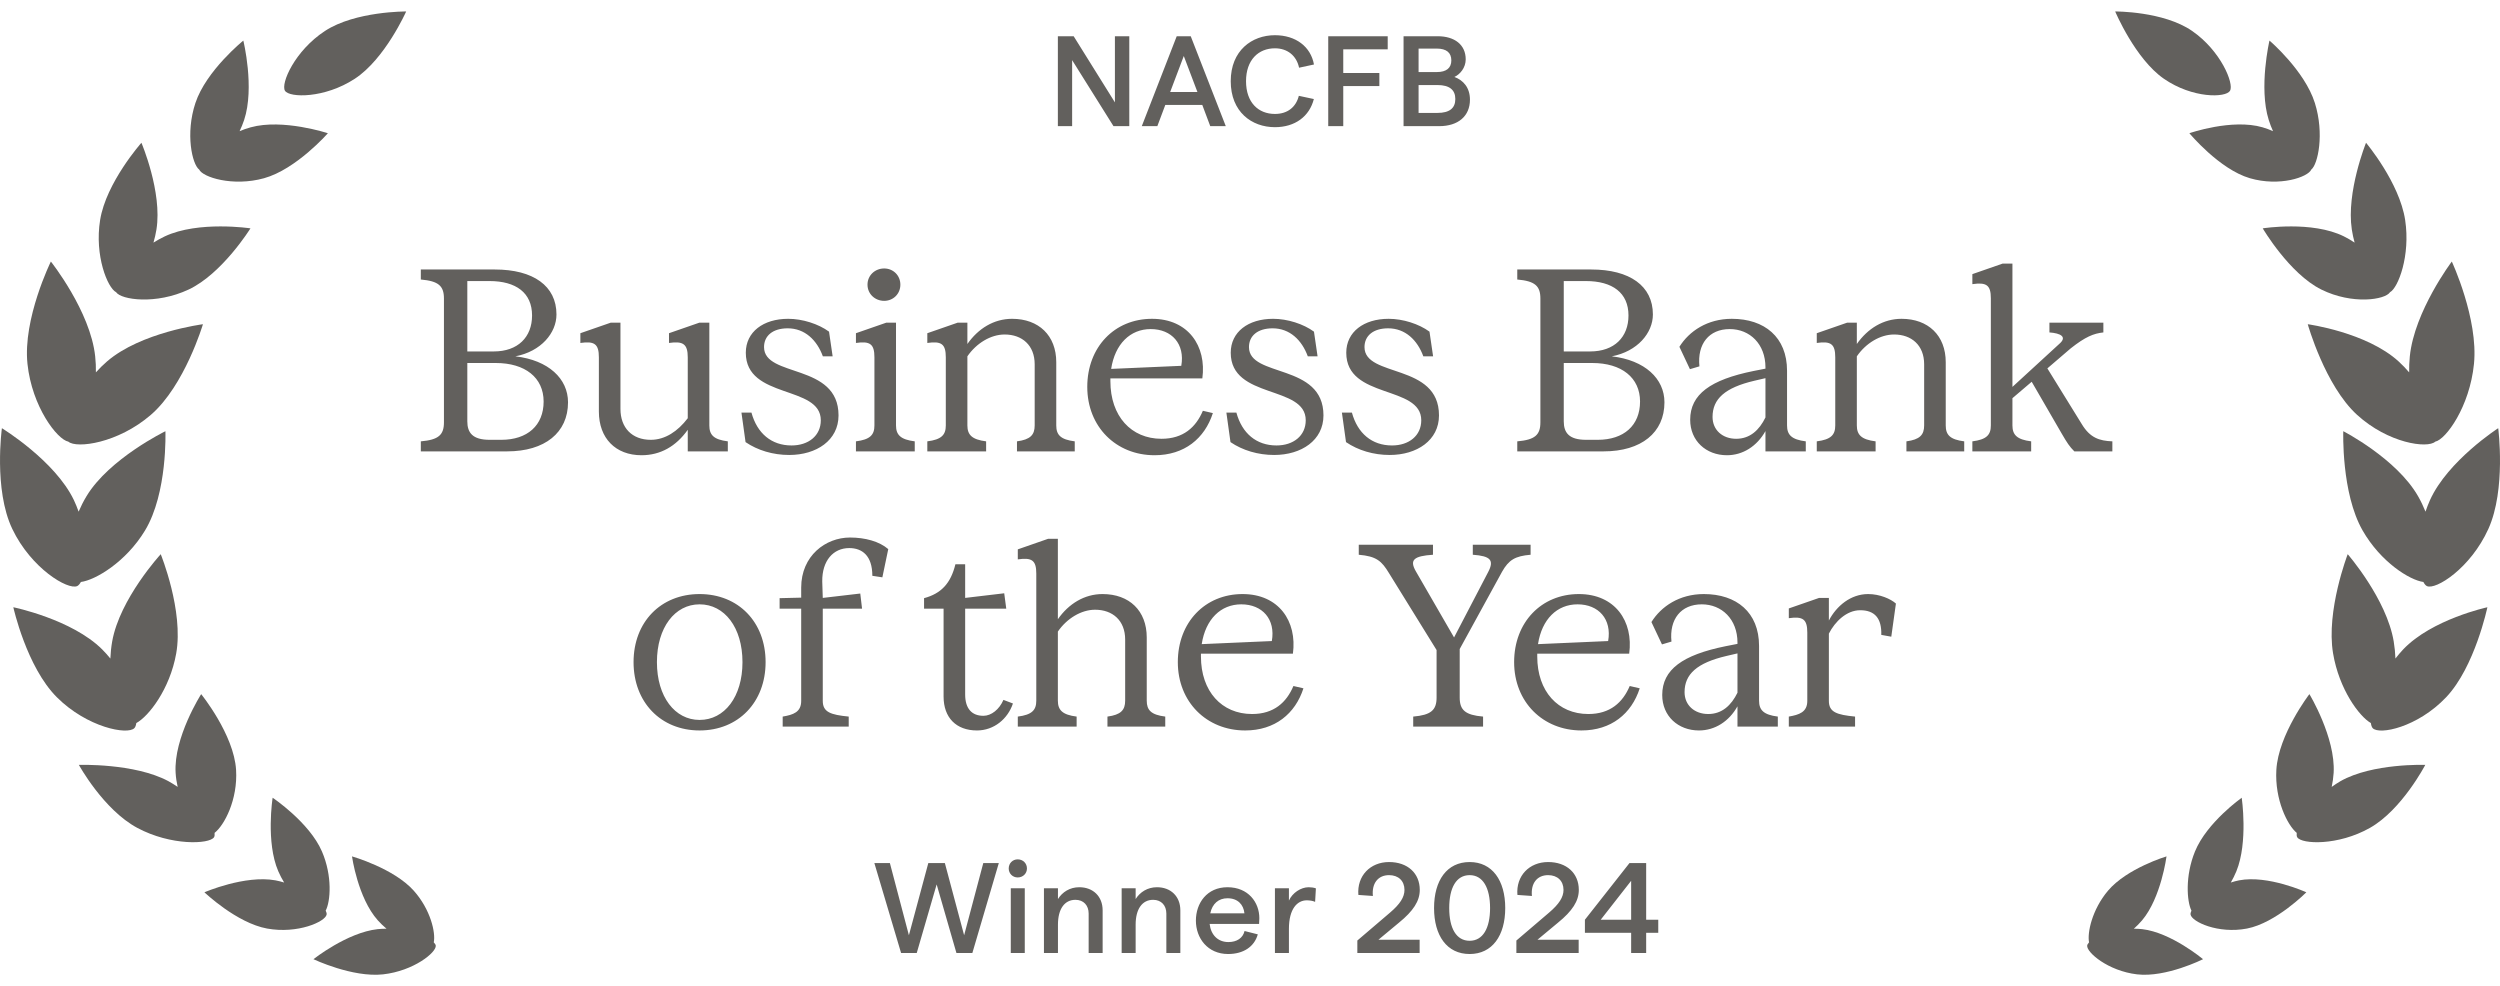 <svg width="109" height="43" viewBox="0 0 109 43" fill="none" xmlns="http://www.w3.org/2000/svg">
<path d="M8.685 7.394C8.833 7.722 10.142 8.15 11.511 7.771C12.918 7.381 14.295 5.809 14.295 5.809C14.295 5.809 12.333 5.162 10.926 5.552C10.759 5.598 10.599 5.655 10.446 5.719C10.52 5.565 10.587 5.403 10.644 5.232C11.113 3.818 10.609 1.77 10.609 1.77C10.609 1.77 8.99 3.077 8.52 4.491C8.074 5.836 8.381 7.171 8.685 7.394Z" fill="#62605D"/>
<path d="M15.469 3.434C16.791 2.569 17.709 0.5 17.709 0.5C17.709 0.5 15.492 0.484 14.17 1.349C12.848 2.214 12.232 3.647 12.425 3.957C12.619 4.268 14.147 4.298 15.469 3.434Z" fill="#62605D"/>
<path d="M5.062 12.74C5.284 13.072 6.792 13.295 8.223 12.624C9.693 11.934 10.92 9.956 10.92 9.956C10.92 9.956 8.658 9.615 7.187 10.305C7.012 10.387 6.848 10.48 6.691 10.578C6.744 10.395 6.789 10.205 6.821 10.007C7.083 8.372 6.166 6.225 6.166 6.225C6.166 6.225 4.627 7.958 4.365 9.594C4.116 11.149 4.69 12.553 5.062 12.74L5.062 12.74Z" fill="#62605D"/>
<path d="M2.98 19.256C3.338 19.565 5.142 19.328 6.578 18.087C8.054 16.812 8.848 14.136 8.848 14.136C8.848 14.136 6.14 14.485 4.664 15.76C4.489 15.911 4.329 16.071 4.181 16.235C4.185 16.008 4.176 15.775 4.15 15.538C3.942 13.572 2.218 11.403 2.218 11.403C2.218 11.403 0.989 13.901 1.198 15.867C1.396 17.737 2.494 19.163 2.98 19.256L2.98 19.256Z" fill="#62605D"/>
<path d="M3.367 25.552C3.423 25.526 3.478 25.462 3.527 25.374C4.154 25.294 5.487 24.511 6.322 23.131C7.312 21.493 7.212 18.801 7.212 18.801C7.212 18.801 4.763 19.995 3.773 21.632C3.638 21.855 3.525 22.082 3.428 22.308C3.368 22.141 3.302 21.973 3.223 21.807C2.401 20.085 0.083 18.669 0.083 18.669C0.083 18.669 -0.286 21.339 0.536 23.061C1.357 24.783 2.966 25.739 3.367 25.552Z" fill="#62605D"/>
<path d="M5.86 31.745C5.902 31.701 5.929 31.624 5.943 31.525C6.478 31.237 7.405 30.054 7.683 28.488C8.013 26.629 7.008 24.163 7.008 24.163C7.008 24.163 5.221 26.108 4.891 27.967C4.847 28.22 4.822 28.469 4.812 28.712C4.702 28.578 4.586 28.445 4.458 28.317C3.137 26.999 0.581 26.476 0.581 26.476C0.581 26.476 1.158 29.082 2.479 30.4C3.799 31.718 5.565 32.056 5.86 31.745Z" fill="#62605D"/>
<path d="M9.356 36.313C9.779 35.984 10.372 34.868 10.293 33.566C10.2 32.027 8.771 30.264 8.771 30.264C8.771 30.264 7.564 32.155 7.657 33.695C7.669 33.908 7.702 34.111 7.746 34.309C7.615 34.221 7.483 34.135 7.338 34.057C5.864 33.267 3.439 33.349 3.439 33.349C3.439 33.349 4.511 35.305 5.985 36.095C7.459 36.885 9.128 36.81 9.33 36.506C9.359 36.463 9.364 36.394 9.356 36.313Z" fill="#62605D"/>
<path d="M14.241 39.873C14.249 39.829 14.232 39.769 14.2 39.703C14.41 39.305 14.5 38.197 14.037 37.124C13.49 35.855 11.887 34.781 11.887 34.781C11.887 34.781 11.584 36.718 12.133 37.987C12.208 38.163 12.296 38.325 12.389 38.478C12.266 38.442 12.141 38.407 12.01 38.383C10.677 38.14 8.913 38.904 8.913 38.904C8.913 38.904 10.313 40.242 11.646 40.485C12.979 40.727 14.187 40.187 14.241 39.873Z" fill="#62605D"/>
<path d="M18.912 41.087C19.001 40.675 18.779 39.663 18.041 38.835C17.168 37.856 15.347 37.338 15.347 37.338C15.347 37.338 15.598 39.145 16.471 40.125C16.591 40.26 16.72 40.381 16.851 40.492C16.724 40.493 16.596 40.496 16.464 40.511C15.13 40.659 13.666 41.821 13.666 41.821C13.666 41.821 15.368 42.63 16.702 42.482C18.037 42.333 19.035 41.521 18.999 41.227C18.994 41.185 18.96 41.137 18.912 41.087L18.912 41.087Z" fill="#62605D"/>
<path d="M46.123 5.5V1.58H46.812L48.61 4.464V1.58H49.237V5.5H48.548L46.745 2.622V5.5H46.123ZM52.767 5.5L52.42 4.576H50.807L50.46 5.5H49.782L51.305 1.58H51.916L53.444 5.5H52.767ZM51.02 4.01H52.207L51.613 2.442L51.02 4.01ZM55.587 5.545C54.573 5.545 53.66 4.878 53.66 3.54C53.66 2.202 54.584 1.535 55.587 1.535C56.494 1.535 57.149 2.034 57.289 2.812L56.64 2.952C56.528 2.426 56.13 2.106 55.587 2.106C54.87 2.106 54.327 2.61 54.327 3.54C54.327 4.47 54.864 4.968 55.587 4.968C56.136 4.968 56.505 4.671 56.629 4.178L57.284 4.318C57.093 5.074 56.466 5.545 55.587 5.545ZM57.911 5.5V1.58H60.504V2.151H58.566V3.182H60.14V3.753H58.566V5.5H57.911ZM61.195 5.5V1.58H62.684C63.412 1.58 63.905 1.944 63.905 2.588C63.905 2.952 63.659 3.243 63.412 3.355C63.793 3.495 64.09 3.814 64.09 4.346C64.09 5.069 63.569 5.5 62.752 5.5H61.195ZM61.85 3.142H62.645C63.065 3.142 63.278 2.963 63.278 2.633C63.278 2.297 63.065 2.118 62.64 2.118H61.85V3.142ZM61.85 4.923H62.673C63.2 4.923 63.452 4.716 63.452 4.318C63.452 3.921 63.2 3.708 62.673 3.708H61.85V4.923Z" fill="#62605D"/>
<path d="M18.348 19.243C19.121 19.176 19.356 18.963 19.356 18.414V13.016C19.356 12.467 19.121 12.254 18.348 12.187V11.75H21.574C23.254 11.75 24.262 12.467 24.262 13.71C24.262 14.517 23.59 15.323 22.47 15.536C23.915 15.704 24.766 16.51 24.766 17.541C24.766 18.862 23.758 19.68 22.111 19.68H18.348V19.243ZM20.375 18.369C20.375 18.862 20.599 19.176 21.35 19.176H21.854C22.996 19.176 23.702 18.549 23.702 17.507C23.702 16.465 22.895 15.827 21.619 15.827H20.375V18.369ZM21.529 15.323C22.582 15.323 23.198 14.696 23.198 13.755C23.198 12.769 22.503 12.254 21.339 12.254H20.375V15.323H21.529ZM27.97 19.848C26.839 19.848 26.111 19.108 26.111 17.944V15.581C26.111 14.998 25.92 14.864 25.304 14.953V14.528L26.626 14.069H27.052V17.832C27.052 18.649 27.556 19.176 28.373 19.176C29 19.176 29.549 18.806 29.986 18.235V15.581C29.986 14.998 29.784 14.864 29.168 14.953V14.528L30.49 14.069H30.927V18.549C30.927 18.963 31.117 19.165 31.733 19.243V19.68H29.986V18.739C29.471 19.467 28.788 19.848 27.97 19.848ZM34.41 19.837C33.704 19.837 33.032 19.635 32.506 19.276L32.327 17.988H32.763C33.01 18.896 33.637 19.422 34.511 19.422C35.25 19.422 35.787 18.997 35.787 18.325C35.787 16.779 32.517 17.417 32.517 15.379C32.517 14.472 33.279 13.9 34.365 13.9C34.992 13.9 35.687 14.124 36.146 14.46L36.303 15.536H35.877C35.619 14.83 35.093 14.315 34.343 14.315C33.693 14.315 33.312 14.64 33.312 15.133C33.312 16.477 36.56 15.816 36.56 18.112C36.56 19.198 35.597 19.837 34.41 19.837ZM37.319 19.243C37.935 19.165 38.125 18.963 38.125 18.549V15.581C38.125 14.998 37.935 14.864 37.319 14.953V14.528L38.64 14.069H39.066V18.549C39.066 18.963 39.267 19.165 39.883 19.243V19.68H37.319V19.243ZM38.551 13.117C38.148 13.117 37.823 12.814 37.823 12.411C37.823 12.008 38.148 11.705 38.551 11.705C38.943 11.705 39.256 12.008 39.256 12.411C39.256 12.814 38.943 13.117 38.551 13.117ZM40.431 19.243C41.047 19.165 41.237 18.963 41.237 18.549V15.581C41.237 14.998 41.047 14.864 40.431 14.953V14.528L41.752 14.069H42.178V14.998C42.648 14.326 43.331 13.9 44.127 13.9C45.291 13.9 46.053 14.629 46.053 15.793V18.549C46.053 18.963 46.243 19.165 46.859 19.243V19.68H44.34V19.243C44.922 19.165 45.112 18.963 45.112 18.549V15.883C45.112 15.054 44.563 14.584 43.802 14.584C43.197 14.584 42.57 14.964 42.178 15.536V18.549C42.178 18.963 42.38 19.165 42.995 19.243V19.68H40.431V19.243ZM50.339 19.848C48.659 19.848 47.405 18.605 47.405 16.869C47.405 15.133 48.592 13.9 50.227 13.9C51.806 13.9 52.613 15.088 52.422 16.499H48.413V16.622C48.413 18.145 49.32 19.131 50.641 19.131C51.593 19.131 52.142 18.627 52.445 17.91L52.881 18.011C52.523 19.12 51.638 19.848 50.339 19.848ZM48.446 16.084L51.504 15.95C51.672 14.998 51.089 14.348 50.171 14.348C49.275 14.348 48.614 14.998 48.446 16.084ZM55.553 19.837C54.847 19.837 54.175 19.635 53.649 19.276L53.47 17.988H53.906C54.153 18.896 54.78 19.422 55.654 19.422C56.393 19.422 56.93 18.997 56.93 18.325C56.93 16.779 53.66 17.417 53.66 15.379C53.66 14.472 54.422 13.9 55.508 13.9C56.135 13.9 56.83 14.124 57.289 14.46L57.446 15.536H57.02C56.762 14.83 56.236 14.315 55.486 14.315C54.836 14.315 54.455 14.64 54.455 15.133C54.455 16.477 57.703 15.816 57.703 18.112C57.703 19.198 56.74 19.837 55.553 19.837ZM60.59 19.837C59.884 19.837 59.212 19.635 58.686 19.276L58.507 17.988H58.943C59.19 18.896 59.817 19.422 60.691 19.422C61.43 19.422 61.967 18.997 61.967 18.325C61.967 16.779 58.697 17.417 58.697 15.379C58.697 14.472 59.459 13.9 60.545 13.9C61.172 13.9 61.867 14.124 62.326 14.46L62.483 15.536H62.057C61.799 14.83 61.273 14.315 60.523 14.315C59.873 14.315 59.492 14.64 59.492 15.133C59.492 16.477 62.74 15.816 62.74 18.112C62.74 19.198 61.777 19.837 60.59 19.837ZM66.153 19.243C66.925 19.176 67.161 18.963 67.161 18.414V13.016C67.161 12.467 66.925 12.254 66.153 12.187V11.75H69.378C71.058 11.75 72.066 12.467 72.066 13.71C72.066 14.517 71.394 15.323 70.274 15.536C71.719 15.704 72.57 16.51 72.57 17.541C72.57 18.862 71.562 19.68 69.916 19.68H66.153V19.243ZM68.18 18.369C68.18 18.862 68.404 19.176 69.154 19.176H69.658C70.801 19.176 71.506 18.549 71.506 17.507C71.506 16.465 70.7 15.827 69.423 15.827H68.18V18.369ZM69.333 15.323C70.386 15.323 71.002 14.696 71.002 13.755C71.002 12.769 70.308 12.254 69.143 12.254H68.18V15.323H69.333ZM75.294 19.848C74.387 19.848 73.692 19.221 73.692 18.302C73.692 17.193 74.577 16.555 76.459 16.174L76.974 16.073V16.017C76.974 14.998 76.291 14.348 75.417 14.348C74.51 14.348 73.995 14.998 74.095 15.973L73.681 16.096L73.222 15.121C73.647 14.438 74.443 13.9 75.507 13.9C76.929 13.9 77.915 14.696 77.915 16.163V18.549C77.915 18.963 78.116 19.165 78.732 19.243V19.68H76.974V18.795C76.604 19.456 75.988 19.848 75.294 19.848ZM74.667 18.179C74.667 18.75 75.103 19.131 75.697 19.131C76.302 19.131 76.705 18.75 76.974 18.201V16.488L76.492 16.6C75.204 16.902 74.667 17.395 74.667 18.179ZM79.211 19.243C79.827 19.165 80.017 18.963 80.017 18.549V15.581C80.017 14.998 79.827 14.864 79.211 14.953V14.528L80.533 14.069H80.958V14.998C81.429 14.326 82.112 13.9 82.907 13.9C84.072 13.9 84.834 14.629 84.834 15.793V18.549C84.834 18.963 85.024 19.165 85.64 19.243V19.68H83.12V19.243C83.702 19.165 83.893 18.963 83.893 18.549V15.883C83.893 15.054 83.344 14.584 82.582 14.584C81.978 14.584 81.35 14.964 80.958 15.536V18.549C80.958 18.963 81.16 19.165 81.776 19.243V19.68H79.211V19.243ZM85.995 19.243C86.611 19.165 86.801 18.963 86.801 18.549V13.005C86.801 12.433 86.611 12.299 85.995 12.389V11.952L87.316 11.492H87.742V16.869L89.78 14.998C90.15 14.684 89.836 14.528 89.355 14.494V14.069H91.707V14.494C91.281 14.539 90.923 14.684 90.284 15.188L89.265 16.062L90.766 18.492C91.124 19.086 91.527 19.221 92.099 19.243V19.68H90.441C90.228 19.467 90.127 19.31 89.892 18.907L88.582 16.645L87.742 17.361V18.549C87.742 18.963 87.943 19.165 88.559 19.243V19.68H85.995V19.243ZM30.502 31.848C28.81 31.848 27.623 30.616 27.623 28.869C27.623 27.121 28.81 25.901 30.502 25.901C32.193 25.901 33.38 27.121 33.38 28.869C33.38 30.616 32.193 31.848 30.502 31.848ZM28.642 28.869C28.642 30.381 29.426 31.389 30.502 31.389C31.588 31.389 32.372 30.381 32.372 28.869C32.372 27.357 31.588 26.349 30.502 26.349C29.426 26.349 28.642 27.357 28.642 28.869ZM34.125 31.243C34.584 31.165 34.932 31.052 34.932 30.56V26.539H33.991V26.08L34.932 26.057V25.62C34.932 24.232 35.996 23.436 37.06 23.436C37.721 23.436 38.337 23.605 38.728 23.941L38.471 25.172L38.034 25.105C38.034 24.221 37.586 23.896 37.026 23.896C36.332 23.896 35.839 24.445 35.85 25.352L35.873 26.069L37.508 25.878L37.586 26.539H35.873V30.56C35.873 31.052 36.22 31.165 37.004 31.243V31.68H34.125V31.243ZM44.164 30.672C43.94 31.344 43.336 31.848 42.596 31.848C41.689 31.848 41.14 31.288 41.14 30.369V26.539H40.289V26.08C41.04 25.878 41.454 25.43 41.656 24.601H42.081V26.069L43.784 25.867L43.873 26.539H42.081V30.28C42.081 30.896 42.372 31.209 42.876 31.209C43.224 31.209 43.571 30.929 43.75 30.515L44.164 30.672ZM46.123 30.549C46.123 30.963 46.325 31.165 46.941 31.243V31.68H44.376V31.243C44.992 31.165 45.182 30.963 45.182 30.549V25.005C45.182 24.433 44.992 24.299 44.376 24.389V23.952L45.697 23.492H46.123V26.998C46.593 26.326 47.277 25.901 48.072 25.901C49.237 25.901 49.998 26.628 49.998 27.793V30.549C49.998 30.963 50.189 31.165 50.805 31.243V31.68H48.285V31.243C48.867 31.165 49.057 30.963 49.057 30.549V27.883C49.057 27.054 48.509 26.584 47.747 26.584C47.142 26.584 46.515 26.965 46.123 27.536V30.549ZM54.288 31.848C52.608 31.848 51.353 30.605 51.353 28.869C51.353 27.133 52.54 25.901 54.176 25.901C55.755 25.901 56.561 27.088 56.371 28.499H52.361V28.622C52.361 30.145 53.268 31.131 54.59 31.131C55.542 31.131 56.091 30.627 56.393 29.91L56.83 30.011C56.472 31.12 55.587 31.848 54.288 31.848ZM52.395 28.084L55.452 27.95C55.62 26.998 55.038 26.349 54.12 26.349C53.224 26.349 52.563 26.998 52.395 28.084ZM61.616 31.243C62.389 31.176 62.635 30.963 62.635 30.414V28.342L60.563 24.993C60.238 24.456 60.014 24.254 59.242 24.187V23.75H62.478V24.187C61.638 24.243 61.448 24.411 61.728 24.904L63.397 27.793L64.886 24.937C65.155 24.422 64.987 24.243 64.214 24.187V23.75H66.734V24.187C66.062 24.243 65.782 24.411 65.491 24.926L63.643 28.297V30.414C63.643 30.963 63.89 31.176 64.662 31.243V31.68H61.616V31.243ZM68.95 31.848C67.27 31.848 66.016 30.605 66.016 28.869C66.016 27.133 67.203 25.901 68.838 25.901C70.417 25.901 71.224 27.088 71.033 28.499H67.024V28.622C67.024 30.145 67.931 31.131 69.252 31.131C70.204 31.131 70.753 30.627 71.056 29.91L71.492 30.011C71.134 31.12 70.249 31.848 68.95 31.848ZM67.057 28.084L70.115 27.95C70.283 26.998 69.7 26.349 68.782 26.349C67.886 26.349 67.225 26.998 67.057 28.084ZM74.074 31.848C73.167 31.848 72.473 31.221 72.473 30.302C72.473 29.193 73.358 28.555 75.239 28.174L75.754 28.073V28.017C75.754 26.998 75.071 26.349 74.198 26.349C73.29 26.349 72.775 26.998 72.876 27.973L72.462 28.096L72.002 27.121C72.428 26.438 73.223 25.901 74.287 25.901C75.71 25.901 76.695 26.696 76.695 28.163V30.549C76.695 30.963 76.897 31.165 77.513 31.243V31.68H75.754V30.795C75.385 31.456 74.769 31.848 74.074 31.848ZM73.447 30.179C73.447 30.75 73.884 31.131 74.478 31.131C75.082 31.131 75.486 30.75 75.754 30.201V28.488L75.273 28.6C73.985 28.902 73.447 29.395 73.447 30.179ZM82.024 27.681C82.046 26.965 81.744 26.606 81.105 26.606C80.512 26.606 80.008 27.099 79.739 27.625V30.56C79.739 31.052 80.086 31.165 80.881 31.243V31.68H77.992V31.243C78.44 31.165 78.798 31.052 78.798 30.56V27.581C78.798 26.998 78.608 26.864 77.992 26.953V26.528L79.313 26.069H79.739V27.054C80.075 26.416 80.691 25.901 81.452 25.901C81.956 25.901 82.438 26.113 82.662 26.315L82.46 27.76L82.024 27.681Z" fill="#62605D"/>
<path d="M39.287 41.55L38.122 37.63H38.799L39.628 40.777L40.474 37.63H41.196L42.036 40.777L42.871 37.63H43.548L42.395 41.55H41.7L40.838 38.56L39.97 41.55H39.287ZM44.372 38.257C44.148 38.257 43.98 38.084 43.98 37.865C43.98 37.641 44.148 37.468 44.372 37.468C44.602 37.468 44.775 37.641 44.775 37.865C44.775 38.084 44.602 38.257 44.372 38.257ZM44.07 41.55V38.728H44.68V41.55H44.07ZM45.516 41.55V38.728H46.127V39.198C46.317 38.896 46.642 38.683 47.056 38.683C47.655 38.683 48.075 39.08 48.075 39.691V41.55H47.465V39.831C47.465 39.478 47.247 39.232 46.888 39.232C46.412 39.232 46.127 39.635 46.127 40.312V41.55H45.516ZM48.904 41.55V38.728H49.514V39.198C49.705 38.896 50.03 38.683 50.444 38.683C51.043 38.683 51.463 39.08 51.463 39.691V41.55H50.853V39.831C50.853 39.478 50.634 39.232 50.276 39.232C49.8 39.232 49.514 39.635 49.514 40.312V41.55H48.904ZM54.907 40.032C54.907 40.116 54.901 40.234 54.896 40.284H52.74C52.796 40.772 53.109 41.074 53.557 41.074C53.927 41.074 54.19 40.9 54.263 40.592L54.84 40.738C54.688 41.281 54.207 41.595 53.546 41.595C52.65 41.595 52.141 40.9 52.141 40.139C52.141 39.377 52.622 38.683 53.518 38.683C54.425 38.683 54.907 39.344 54.907 40.032ZM52.768 39.82H54.257C54.218 39.439 53.966 39.164 53.518 39.164C53.132 39.164 52.857 39.4 52.768 39.82ZM57.339 39.321C57.239 39.276 57.104 39.254 56.975 39.254C56.561 39.254 56.197 39.624 56.197 40.497V41.55H55.587V38.728H56.197V39.265C56.348 38.929 56.718 38.683 57.059 38.683C57.166 38.683 57.289 38.7 57.373 38.733L57.339 39.321ZM59.18 41.55V41.007L60.603 39.792C61.045 39.416 61.235 39.114 61.235 38.8C61.235 38.408 60.972 38.156 60.563 38.156C60.082 38.156 59.802 38.515 59.858 39.064L59.225 39.019C59.158 38.19 59.74 37.585 60.563 37.585C61.37 37.585 61.902 38.072 61.902 38.8C61.902 39.282 61.622 39.719 60.995 40.228L60.099 40.973H61.896V41.55H59.18ZM64.077 41.595C63.085 41.595 62.525 40.794 62.525 39.59C62.525 38.386 63.085 37.585 64.077 37.585C65.062 37.585 65.628 38.386 65.628 39.59C65.628 40.794 65.062 41.595 64.077 41.595ZM64.077 41.018C64.653 41.018 64.967 40.475 64.967 39.59C64.967 38.705 64.653 38.156 64.077 38.156C63.494 38.156 63.186 38.705 63.186 39.59C63.186 40.475 63.494 41.018 64.077 41.018ZM66.114 41.55V41.007L67.537 39.792C67.979 39.416 68.169 39.114 68.169 38.8C68.169 38.408 67.906 38.156 67.498 38.156C67.016 38.156 66.736 38.515 66.792 39.064L66.159 39.019C66.092 38.19 66.674 37.585 67.498 37.585C68.304 37.585 68.836 38.072 68.836 38.8C68.836 39.282 68.556 39.719 67.929 40.228L67.033 40.973H68.83V41.55H66.114ZM71.118 41.55V40.671H69.102V40.1L71.045 37.63H71.773V40.1H72.3V40.671H71.773V41.55H71.118ZM69.791 40.1H71.118V38.403L69.791 40.1Z" fill="#62605D"/>
<path d="M100.772 7.393C100.631 7.722 99.392 8.15 98.094 7.77C96.762 7.381 95.457 5.808 95.457 5.808C95.457 5.808 97.316 5.161 98.649 5.551C98.808 5.598 98.959 5.655 99.104 5.719C99.034 5.564 98.97 5.402 98.917 5.231C98.472 3.817 98.949 1.769 98.949 1.769C98.949 1.769 100.483 3.076 100.928 4.49C101.351 5.835 101.06 7.17 100.772 7.393Z" fill="#62605D"/>
<path d="M94.346 3.434C93.093 2.569 92.222 0.5 92.222 0.5C92.222 0.5 94.323 0.484 95.576 1.349C96.828 2.214 97.412 3.647 97.229 3.958C97.045 4.268 95.598 4.298 94.346 3.434Z" fill="#62605D"/>
<path d="M104.205 12.74C103.995 13.072 102.566 13.295 101.21 12.624C99.817 11.934 98.655 9.956 98.655 9.956C98.655 9.956 100.798 9.615 102.192 10.305C102.358 10.387 102.513 10.48 102.661 10.578C102.611 10.395 102.569 10.205 102.539 10.007C102.291 8.372 103.159 6.225 103.159 6.225C103.159 6.225 104.617 7.958 104.865 9.594C105.101 11.149 104.557 12.553 104.205 12.74L104.205 12.74Z" fill="#62605D"/>
<path d="M106.177 19.256C105.838 19.565 104.129 19.328 102.768 18.087C101.37 16.812 100.618 14.136 100.618 14.136C100.618 14.136 103.183 14.485 104.581 15.76C104.747 15.911 104.899 16.071 105.039 16.235C105.036 16.008 105.044 15.775 105.068 15.538C105.265 13.572 106.899 11.403 106.899 11.403C106.899 11.403 108.063 13.901 107.865 15.867C107.678 17.737 106.638 19.163 106.177 19.256L106.177 19.256Z" fill="#62605D"/>
<path d="M105.811 25.552C105.757 25.526 105.705 25.462 105.659 25.374C105.064 25.294 103.802 24.511 103.011 23.131C102.073 21.493 102.167 18.8 102.167 18.8C102.167 18.8 104.488 19.994 105.426 21.632C105.554 21.855 105.66 22.082 105.752 22.308C105.809 22.14 105.872 21.973 105.947 21.806C106.725 20.085 108.922 18.669 108.922 18.669C108.922 18.669 109.271 21.339 108.493 23.061C107.714 24.783 106.19 25.739 105.811 25.552Z" fill="#62605D"/>
<path d="M103.448 31.745C103.409 31.701 103.383 31.624 103.37 31.525C102.863 31.237 101.985 30.054 101.722 28.488C101.409 26.629 102.36 24.163 102.36 24.163C102.36 24.163 104.054 26.108 104.366 27.967C104.408 28.22 104.432 28.469 104.441 28.712C104.545 28.578 104.656 28.445 104.776 28.317C106.028 26.999 108.45 26.476 108.45 26.476C108.45 26.476 107.903 29.082 106.652 30.4C105.4 31.718 103.728 32.056 103.448 31.745Z" fill="#62605D"/>
<path d="M100.137 36.313C99.736 35.984 99.174 34.868 99.249 33.567C99.337 32.027 100.69 30.264 100.69 30.264C100.69 30.264 101.835 32.156 101.747 33.696C101.734 33.908 101.703 34.112 101.662 34.309C101.786 34.222 101.911 34.135 102.048 34.057C103.444 33.267 105.742 33.349 105.742 33.349C105.742 33.349 104.726 35.305 103.33 36.095C101.934 36.885 100.352 36.81 100.161 36.507C100.133 36.463 100.129 36.395 100.137 36.313Z" fill="#62605D"/>
<path d="M95.508 39.873C95.501 39.829 95.517 39.769 95.547 39.703C95.348 39.305 95.263 38.197 95.701 37.124C96.22 35.855 97.739 34.781 97.739 34.781C97.739 34.781 98.025 36.718 97.506 37.987C97.434 38.163 97.351 38.325 97.263 38.478C97.38 38.442 97.498 38.407 97.622 38.383C98.885 38.14 100.556 38.904 100.556 38.904C100.556 38.904 99.23 40.242 97.967 40.485C96.704 40.727 95.559 40.187 95.508 39.873Z" fill="#62605D"/>
<path d="M91.083 41.087C90.999 40.675 91.21 39.663 91.908 38.835C92.735 37.856 94.46 37.338 94.46 37.338C94.46 37.338 94.223 39.145 93.396 40.125C93.282 40.26 93.16 40.381 93.036 40.492C93.156 40.493 93.278 40.496 93.402 40.511C94.666 40.659 96.053 41.821 96.053 41.821C96.053 41.821 94.44 42.63 93.177 42.482C91.913 42.334 90.967 41.521 91.001 41.227C91.006 41.185 91.038 41.137 91.083 41.087L91.083 41.087Z" fill="#62605D"/>
</svg>
